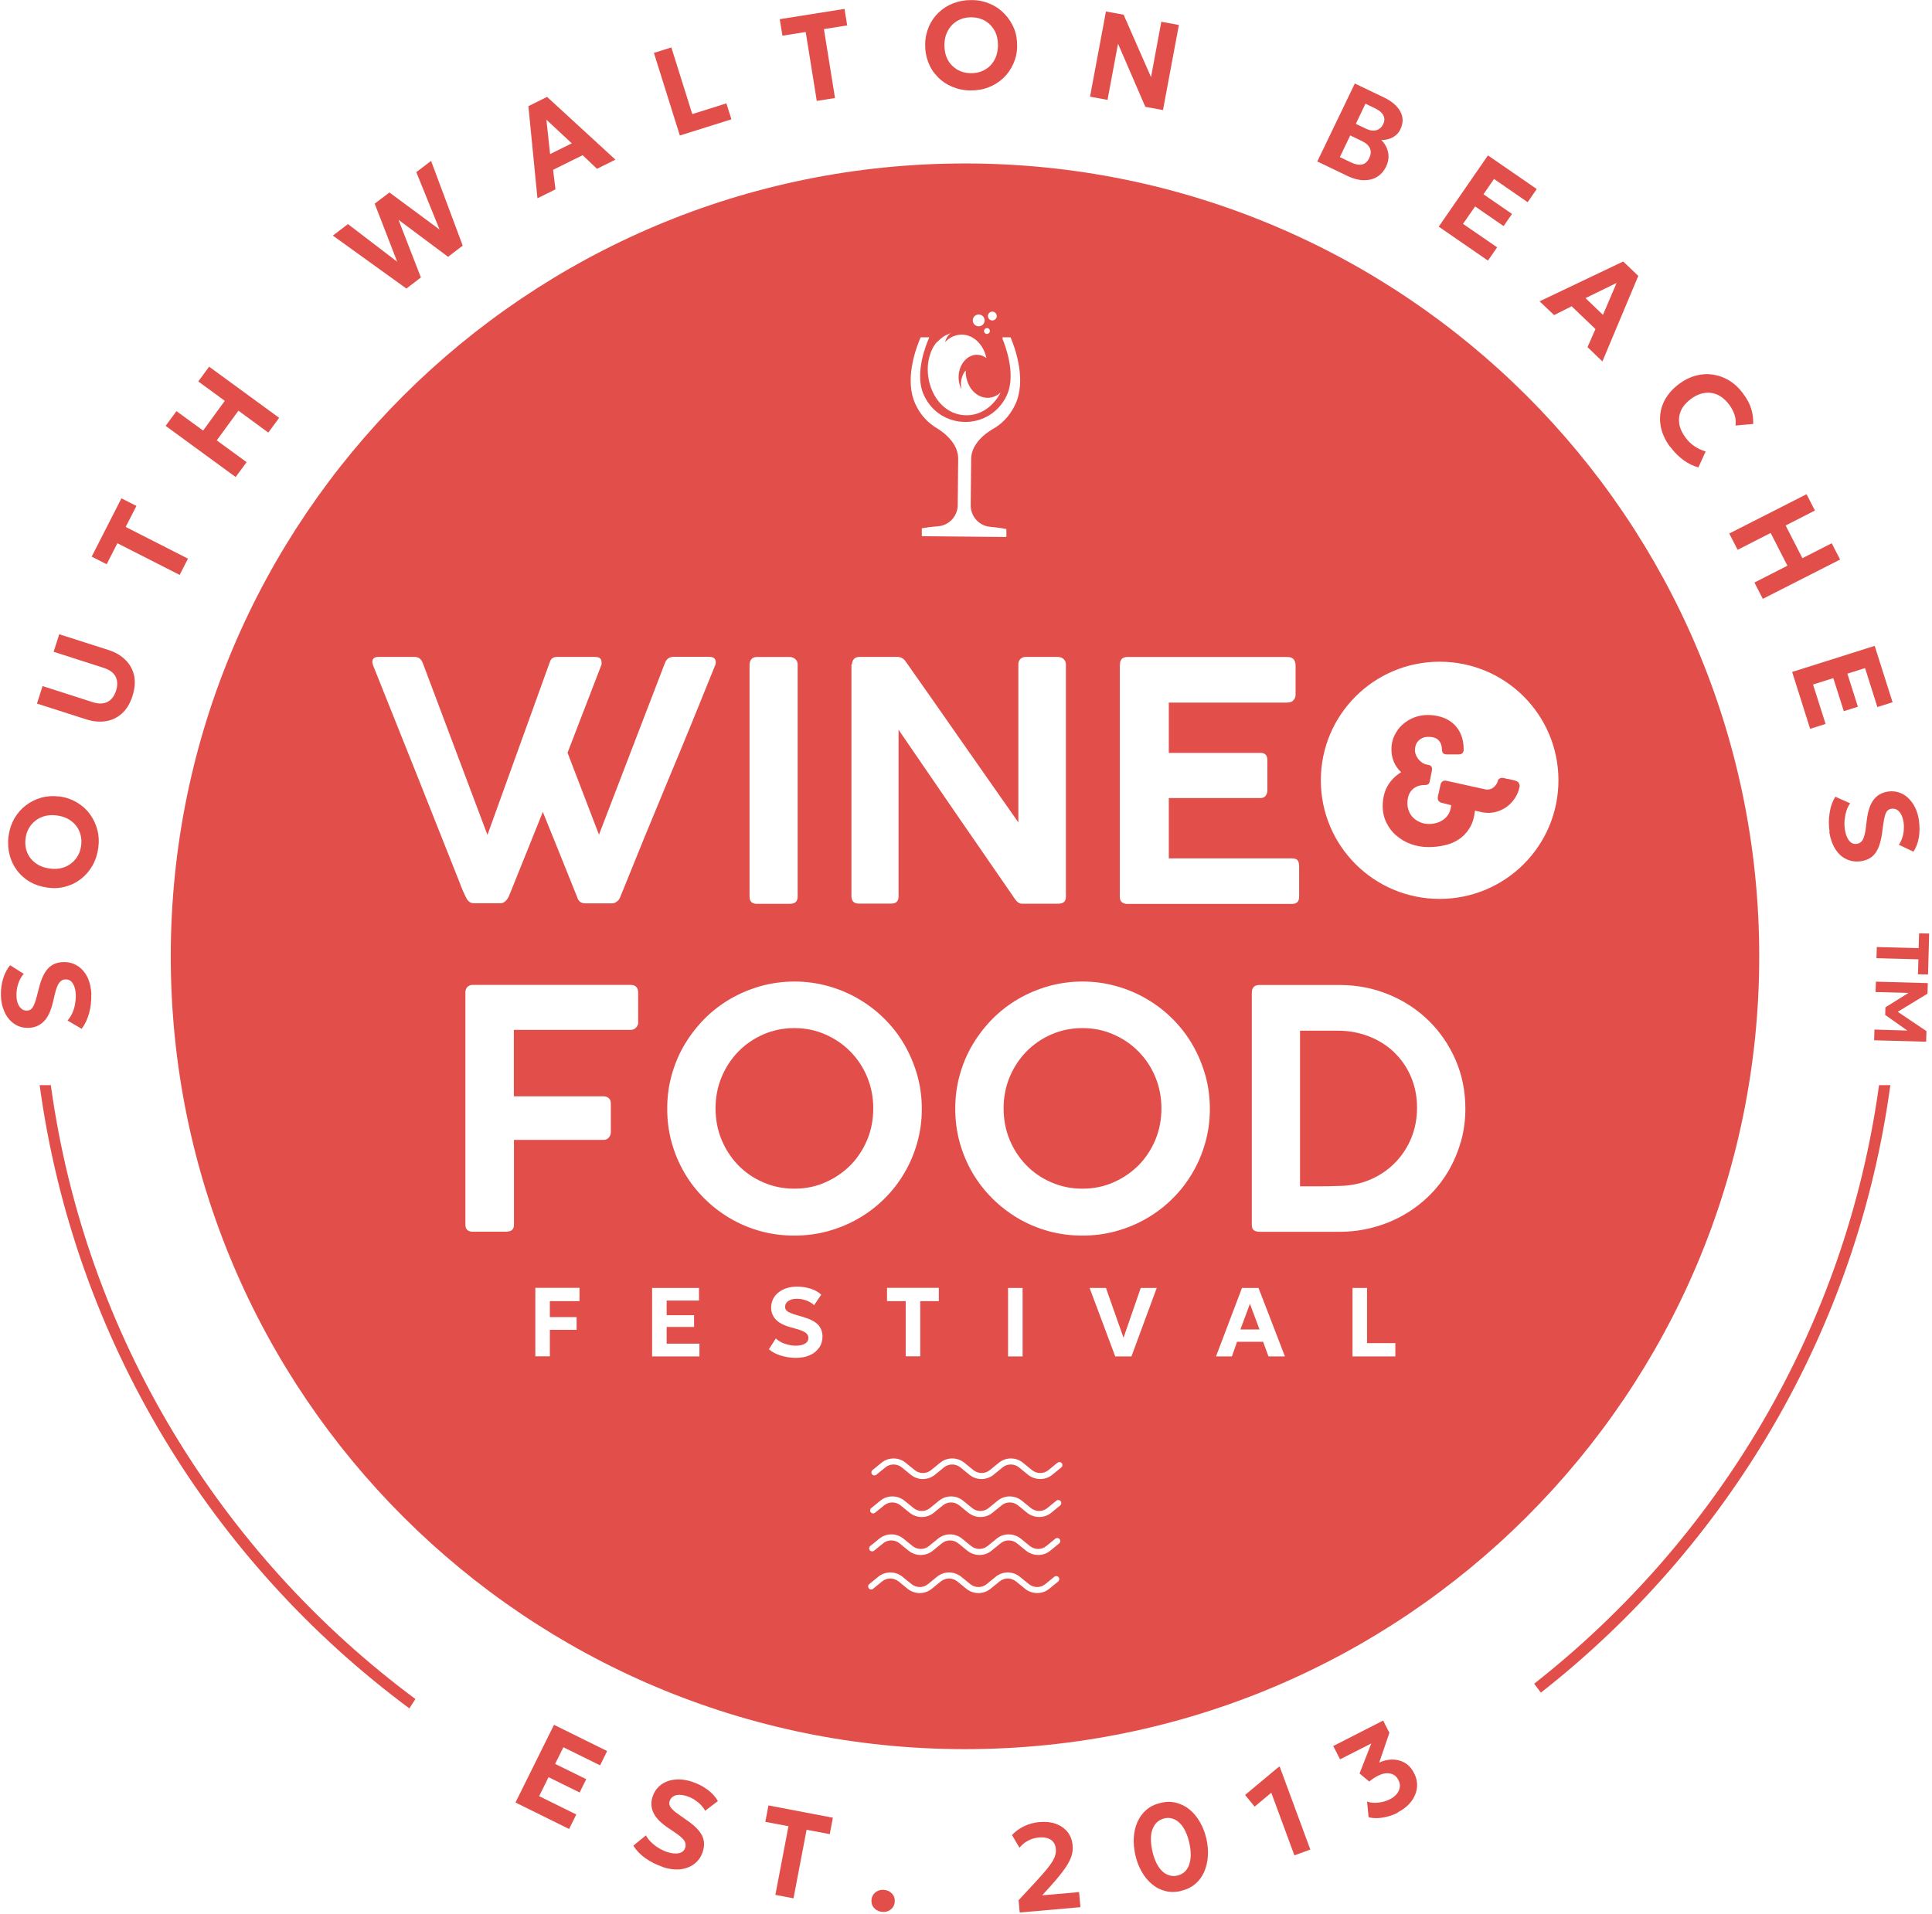 <svg width="547" height="542" viewBox="0 0 547 542" fill="none" xmlns="http://www.w3.org/2000/svg">
<g clip-path="url(#clip0_159_7186)">
<path d="M145.959 510.372L156.854 488.396L171.898 495.827L169.903 499.874L159.514 494.752L157.171 499.463L165.976 503.795L164.107 507.558L155.302 503.226L152.642 508.601L163.157 513.787L161.13 517.898L145.959 510.404V510.372Z" fill="#E24F4B"/>
<path d="M187.449 528.554C185.738 527.985 184.155 527.162 182.698 526.151C181.241 525.107 180.133 523.937 179.309 522.609L182.888 519.7C183.236 520.364 183.711 521.028 184.345 521.629C184.978 522.23 185.675 522.799 186.467 523.273C187.259 523.747 188.05 524.127 188.874 524.411C190.141 524.823 191.249 524.949 192.168 524.759C193.086 524.57 193.72 524.064 194.005 523.21C194.226 522.514 194.131 521.85 193.751 521.218C193.34 520.585 192.453 519.795 191.091 518.878L189.159 517.581C187.037 516.159 185.643 514.704 184.978 513.249C184.313 511.795 184.25 510.246 184.788 508.665C185.137 507.621 185.675 506.767 186.372 506.04C187.069 505.313 187.955 504.775 188.937 504.396C189.919 504.016 191.028 503.858 192.199 503.858C193.371 503.858 194.607 504.08 195.873 504.491C197.584 505.06 199.072 505.819 200.371 506.799C201.669 507.779 202.619 508.854 203.253 509.993L199.642 512.744C199.357 512.174 198.946 511.605 198.407 511.068C197.9 510.53 197.299 510.056 196.633 509.613C195.968 509.17 195.24 508.854 194.511 508.601C193.72 508.348 192.96 508.222 192.294 508.222C191.629 508.222 191.059 508.38 190.584 508.696C190.109 508.981 189.792 509.423 189.602 509.993C189.444 510.435 189.444 510.846 189.602 511.226C189.729 511.605 190.046 512.016 190.521 512.491C190.996 512.965 191.693 513.471 192.611 514.103L194.575 515.495C196.665 516.949 198.059 518.34 198.756 519.732C199.452 521.123 199.516 522.641 198.977 524.317C198.502 525.771 197.71 526.909 196.602 527.763C195.493 528.617 194.163 529.123 192.611 529.313C191.059 529.471 189.317 529.249 187.48 528.617L187.449 528.554Z" fill="#E24F4B"/>
<path d="M219.533 536.522L223.238 517.107L216.682 515.874L217.569 511.226L235.812 514.704L234.925 519.352L228.369 518.119L224.663 537.534L219.533 536.554V536.522Z" fill="#E24F4B"/>
<path d="M249.747 541.36C248.86 541.297 248.132 540.949 247.53 540.316C246.929 539.684 246.675 538.925 246.738 537.977C246.802 537.344 246.992 536.807 247.34 536.364C247.689 535.921 248.1 535.605 248.607 535.384C249.114 535.162 249.684 535.099 250.286 535.131C251.172 535.194 251.933 535.542 252.534 536.174C253.136 536.807 253.39 537.565 253.326 538.546C253.263 539.178 253.073 539.716 252.724 540.158C252.376 540.601 251.964 540.917 251.426 541.139C250.919 541.36 250.349 541.423 249.747 541.36Z" fill="#E24F4B"/>
<path d="M288.703 541.518L288.387 538.071L293.201 532.886C294.689 531.273 295.893 529.913 296.748 528.807C297.603 527.732 298.205 526.751 298.553 525.961C298.87 525.139 299.028 524.348 298.933 523.558C298.838 522.388 298.363 521.534 297.54 520.965C296.716 520.396 295.576 520.174 294.119 520.301C293.074 520.396 292.061 520.68 291.11 521.186C290.16 521.66 289.337 522.356 288.64 523.21L286.518 519.605C287.5 518.562 288.672 517.708 290.034 517.076C291.364 516.443 292.789 516.064 294.246 515.937C296.02 515.779 297.572 515.937 298.965 516.443C300.327 516.949 301.435 517.708 302.259 518.751C303.082 519.795 303.557 521.06 303.684 522.546C303.779 523.558 303.684 524.538 303.367 525.55C303.051 526.562 302.449 527.7 301.562 528.996C300.675 530.293 299.377 531.874 297.698 533.771L295.069 536.68L305.521 535.763L305.901 540.032L288.735 541.55L288.703 541.518Z" fill="#E24F4B"/>
<path d="M334.374 535.447C332.79 535.826 331.27 535.826 329.876 535.447C328.483 535.099 327.216 534.435 326.108 533.486C324.999 532.538 324.017 531.368 323.225 529.945C322.434 528.554 321.832 527.004 321.452 525.297C321.072 523.589 320.913 521.913 321.008 520.301C321.103 518.688 321.452 517.234 322.054 515.874C322.655 514.546 323.479 513.408 324.587 512.459C325.696 511.51 327.026 510.878 328.641 510.499C330.225 510.119 331.713 510.119 333.107 510.499C334.501 510.878 335.767 511.51 336.876 512.459C338.016 513.408 338.966 514.578 339.758 515.969C340.55 517.36 341.152 518.909 341.563 520.649C341.943 522.356 342.102 524 341.975 525.613C341.88 527.226 341.5 528.712 340.93 530.04C340.328 531.399 339.505 532.538 338.396 533.455C337.319 534.403 335.957 535.036 334.374 535.415V535.447ZM333.36 531.083C334.152 530.894 334.817 530.546 335.387 530.04C335.926 529.534 336.369 528.901 336.654 528.079C336.939 527.289 337.098 526.372 337.129 525.297C337.129 524.222 337.003 523.052 336.718 521.787C336.337 520.079 335.767 518.657 335.071 517.55C334.374 516.443 333.55 515.653 332.6 515.21C331.682 514.767 330.7 514.641 329.655 514.894C328.863 515.083 328.198 515.431 327.628 515.937C327.058 516.443 326.646 517.107 326.329 517.898C326.013 518.688 325.854 519.605 325.854 520.68C325.854 521.755 325.981 522.925 326.266 524.19C326.646 525.898 327.216 527.32 327.913 528.427C328.61 529.534 329.433 530.324 330.383 530.767C331.333 531.21 332.284 531.336 333.36 531.083Z" fill="#E24F4B"/>
<path d="M366.489 525.392L359.933 507.621L355.214 511.574L352.522 508.253L361.992 500.348L362.309 500.222L370.987 523.716L366.489 525.36V525.392Z" fill="#E24F4B"/>
<path d="M395.754 513.281C394.803 513.755 393.822 514.135 392.808 514.388C391.795 514.641 390.813 514.799 389.894 514.83C388.976 514.83 388.152 514.767 387.487 514.546L387.044 510.119C387.962 510.467 389.039 510.562 390.211 510.435C391.383 510.309 392.491 509.993 393.505 509.487C394.328 509.076 394.993 508.538 395.469 507.969C395.944 507.368 396.229 506.736 396.324 506.072C396.419 505.408 396.292 504.712 395.944 504.048C395.405 503.004 394.613 502.372 393.537 502.182C392.46 501.993 391.32 502.214 390.084 502.846C389.704 503.036 389.293 503.289 388.881 503.542C388.469 503.827 388.089 504.111 387.677 504.459L384.922 502.182L388.247 493.677L379.411 498.167L377.479 494.404L391.605 487.194L393.378 490.673L390.496 499.084C391.668 498.546 392.871 498.261 394.107 498.23C395.374 498.23 396.545 498.483 397.654 499.115C398.762 499.716 399.681 500.728 400.378 502.119C401.074 503.479 401.328 504.838 401.169 506.23C401.011 507.621 400.441 508.949 399.522 510.151C398.604 511.352 397.305 512.396 395.69 513.218L395.754 513.281Z" fill="#E24F4B"/>
<path d="M25.828 281.631C25.892 283.434 25.701 285.204 25.226 286.912C24.751 288.619 24.055 290.106 23.104 291.307L19.114 288.967C19.621 288.398 20.064 287.734 20.444 286.944C20.792 286.153 21.077 285.299 21.236 284.382C21.394 283.497 21.489 282.612 21.457 281.726C21.426 280.398 21.141 279.323 20.634 278.501C20.127 277.679 19.43 277.299 18.544 277.331C17.815 277.331 17.213 277.679 16.77 278.28C16.295 278.88 15.883 279.987 15.503 281.6L14.965 283.876C14.363 286.374 13.508 288.177 12.336 289.283C11.196 290.422 9.771 290.991 8.092 291.054C7.015 291.086 6.002 290.896 5.052 290.485C4.133 290.074 3.31 289.442 2.613 288.651C1.916 287.861 1.378 286.912 0.966 285.774C0.554 284.667 0.332 283.434 0.269 282.137C0.206 280.367 0.396 278.691 0.871 277.141C1.346 275.592 2.011 274.327 2.866 273.315L6.73 275.75C6.287 276.224 5.907 276.825 5.59 277.489C5.273 278.153 5.02 278.88 4.862 279.671C4.703 280.461 4.64 281.22 4.672 282.011C4.672 282.865 4.83 283.592 5.083 284.224C5.337 284.857 5.685 285.331 6.128 285.679C6.572 286.027 7.079 286.185 7.68 286.153C8.124 286.153 8.535 285.995 8.82 285.742C9.106 285.489 9.422 285.046 9.676 284.446C9.929 283.845 10.214 282.991 10.467 281.948L11.069 279.608C11.703 277.141 12.526 275.371 13.603 274.232C14.648 273.094 16.073 272.493 17.815 272.43C19.335 272.367 20.697 272.714 21.869 273.442C23.041 274.169 23.991 275.212 24.72 276.635C25.416 278.027 25.797 279.734 25.892 281.695L25.828 281.631Z" fill="#E24F4B"/>
<path d="M27.823 240.114C27.57 241.98 27.031 243.624 26.176 245.11C25.321 246.596 24.244 247.861 22.946 248.873C21.647 249.885 20.19 250.612 18.543 251.055C16.928 251.497 15.218 251.592 13.412 251.339C11.607 251.086 9.96 250.549 8.503 249.727C7.047 248.873 5.811 247.798 4.829 246.501C3.848 245.173 3.119 243.687 2.707 242.043C2.296 240.399 2.169 238.628 2.422 236.762C2.676 234.897 3.214 233.252 4.069 231.766C4.925 230.28 6.001 229.047 7.332 228.035C8.662 227.023 10.119 226.296 11.734 225.853C13.349 225.411 15.059 225.316 16.833 225.537C18.638 225.758 20.254 226.328 21.71 227.181C23.167 228.035 24.403 229.11 25.384 230.438C26.366 231.766 27.095 233.252 27.538 234.897C27.982 236.541 28.076 238.312 27.823 240.146V240.114ZM22.977 239.482C23.104 238.406 23.072 237.395 22.819 236.414C22.566 235.466 22.154 234.58 21.552 233.822C20.95 233.063 20.19 232.399 19.272 231.893C18.353 231.387 17.308 231.071 16.105 230.912C14.521 230.691 13.096 230.849 11.829 231.355C10.562 231.861 9.549 232.652 8.725 233.695C7.933 234.739 7.427 235.972 7.237 237.426C7.11 238.501 7.142 239.513 7.395 240.462C7.648 241.41 8.06 242.296 8.662 243.055C9.264 243.814 10.024 244.446 10.942 244.952C11.861 245.458 12.906 245.774 14.109 245.932C15.693 246.153 17.118 245.995 18.385 245.489C19.652 244.983 20.665 244.193 21.489 243.149C22.281 242.106 22.787 240.873 22.977 239.45V239.482Z" fill="#E24F4B"/>
<path d="M37.515 197.079C36.818 199.229 35.805 200.905 34.474 202.075C33.144 203.245 31.592 203.972 29.882 204.225C28.172 204.478 26.335 204.32 24.403 203.687L10.467 199.229L12.051 194.265L26.113 198.786C27.855 199.355 29.28 199.324 30.421 198.755C31.561 198.186 32.352 197.11 32.859 195.593C33.334 194.075 33.303 192.747 32.733 191.609C32.162 190.47 30.991 189.616 29.249 189.079L15.186 184.557L16.77 179.593L30.706 184.051C32.606 184.652 34.189 185.569 35.456 186.802C36.723 188.035 37.547 189.49 37.958 191.229C38.338 192.968 38.212 194.897 37.515 197.047V197.079Z" fill="#E24F4B"/>
<path d="M50.88 162.802L33.239 153.822L30.199 159.767L25.955 157.617L34.379 141.111L38.623 143.261L35.583 149.206L53.224 158.186L50.849 162.834L50.88 162.802Z" fill="#E24F4B"/>
<path d="M66.716 135.072L46.89 120.589L49.962 116.416L57.5 121.918L63.644 113.507L56.138 108.005L59.21 103.831L79.036 118.313L75.964 122.487L67.508 116.289L61.364 124.7L69.82 130.866L66.748 135.04L66.716 135.072Z" fill="#E24F4B"/>
<path d="M115.047 81.697L94.239 66.709L98.514 63.452L112.45 74.108L106.084 57.665L110.265 54.503L124.454 65.001L117.866 48.748L122.047 45.555L131.01 69.554L126.861 72.716L112.83 62.25L119.164 78.566L115.079 81.697H115.047Z" fill="#E24F4B"/>
<path d="M152.166 56.148L149.601 30.061L154.89 27.436L174.242 45.207L169.016 47.8L164.962 43.942L156.601 48.084L157.266 53.618L152.166 56.148ZM155.745 43.626L161.89 40.59L154.7 33.887L155.745 43.626Z" fill="#E24F4B"/>
<path d="M192.485 38.377L185.137 14.978L190.077 13.428L196 32.306L205.66 29.27L207.085 33.792L192.453 38.377H192.485Z" fill="#E24F4B"/>
<path d="M231.25 28.575L228.115 9.065L221.527 10.108L220.767 5.429L239.105 2.52L239.865 7.199L233.277 8.243L236.413 27.753L231.25 28.575Z" fill="#E24F4B"/>
<path d="M274.736 25.602C272.867 25.602 271.125 25.223 269.574 24.559C267.99 23.895 266.628 22.978 265.488 21.776C264.316 20.606 263.429 19.247 262.827 17.666C262.226 16.085 261.909 14.409 261.941 12.606C261.941 10.772 262.321 9.097 262.986 7.547C263.651 5.998 264.569 4.67 265.773 3.531C266.976 2.393 268.37 1.508 269.954 0.907C271.537 0.306 273.279 -0.01 275.148 0.022C277.016 0.022 278.727 0.401 280.31 1.097C281.894 1.761 283.256 2.709 284.396 3.911C285.536 5.112 286.455 6.472 287.088 8.021C287.721 9.571 288.006 11.247 287.975 13.049C287.975 14.851 287.595 16.527 286.898 18.077C286.201 19.626 285.283 20.954 284.079 22.093C282.876 23.231 281.482 24.116 279.899 24.717C278.315 25.349 276.573 25.634 274.704 25.602H274.736ZM274.799 20.733C275.876 20.733 276.89 20.575 277.84 20.227C278.758 19.879 279.582 19.341 280.279 18.677C280.975 17.982 281.514 17.16 281.925 16.211C282.306 15.262 282.527 14.156 282.559 12.954C282.559 11.342 282.274 9.95 281.64 8.749C280.975 7.547 280.089 6.63 278.98 5.935C277.84 5.271 276.541 4.923 275.116 4.891C274.039 4.891 273.026 5.049 272.107 5.397C271.189 5.745 270.365 6.282 269.669 6.946C268.972 7.642 268.433 8.464 268.022 9.413C267.61 10.361 267.42 11.468 267.388 12.67C267.388 14.282 267.673 15.674 268.307 16.875C268.94 18.077 269.859 18.994 270.967 19.689C272.107 20.353 273.374 20.701 274.831 20.733H274.799Z" fill="#E24F4B"/>
<path d="M308.625 27.341L313.122 3.247L318.126 4.164L325.886 21.84L328.799 6.156L333.772 7.073L329.274 31.168L324.27 30.25L316.542 12.385L313.565 28.29L308.625 27.373V27.341Z" fill="#E24F4B"/>
<path d="M372.95 45.744L383.591 23.642L391.826 27.594C394.043 28.669 395.595 29.966 396.45 31.547C397.337 33.128 397.337 34.835 396.45 36.701C396.133 37.365 395.658 37.934 395.088 38.377C394.518 38.82 393.885 39.167 393.156 39.357C392.459 39.578 391.763 39.673 391.066 39.642C392.079 40.622 392.713 41.76 392.998 43.12C393.283 44.448 393.093 45.808 392.428 47.199C391.794 48.495 390.939 49.444 389.831 50.108C388.722 50.772 387.455 51.057 386.03 51.025C384.605 50.993 383.053 50.582 381.438 49.792L372.95 45.713V45.744ZM379.347 44.48L382.451 45.966C383.718 46.566 384.763 46.756 385.65 46.566C386.537 46.377 387.202 45.744 387.677 44.733C388.152 43.752 388.215 42.835 387.867 42.013C387.519 41.191 386.727 40.464 385.492 39.895L382.293 38.345L379.347 44.48ZM383.845 35.057L386.759 36.448C387.455 36.796 388.12 36.954 388.754 36.986C389.387 36.986 389.926 36.859 390.432 36.543C390.908 36.227 391.319 35.784 391.604 35.183C392.048 34.298 392.048 33.444 391.668 32.685C391.288 31.926 390.527 31.262 389.419 30.725L386.6 29.365L383.876 35.057H383.845Z" fill="#E24F4B"/>
<path d="M407.345 64.179L421.281 44.005L435.09 53.523L432.524 57.254L422.991 50.677L420.014 55.009L428.09 60.574L425.715 64.021L417.639 58.456L414.218 63.389L423.878 70.029L421.281 73.792L407.345 64.179Z" fill="#E24F4B"/>
<path d="M435.881 85.333L459.572 74.044L463.847 78.124L453.681 102.345L449.468 98.297L451.717 93.175L444.971 86.724L439.999 89.222L435.881 85.301V85.333ZM448.898 84.416L453.839 89.159L457.703 80.116L448.898 84.416Z" fill="#E24F4B"/>
<path d="M472.875 126.566C471.354 124.542 470.436 122.423 470.119 120.273C469.802 118.091 470.088 116.036 470.974 114.012C471.861 112.02 473.35 110.25 475.408 108.7C476.929 107.562 478.48 106.803 480.127 106.36C481.774 105.918 483.39 105.823 485.005 106.076C486.62 106.329 488.14 106.866 489.597 107.752C491.054 108.637 492.321 109.839 493.43 111.325C494.633 112.906 495.425 114.423 495.837 115.815C496.248 117.206 496.438 118.629 496.375 120.052L491.371 120.495C491.498 119.514 491.434 118.502 491.118 117.522C490.801 116.542 490.294 115.562 489.597 114.613C488.869 113.633 488.077 112.874 487.222 112.305C486.367 111.736 485.448 111.388 484.498 111.261C483.548 111.135 482.598 111.198 481.616 111.483C480.634 111.767 479.684 112.273 478.734 112.969C477.435 113.949 476.485 115.024 475.947 116.226C475.408 117.427 475.25 118.692 475.44 119.989C475.63 121.285 476.263 122.613 477.245 123.941C477.91 124.858 478.734 125.649 479.684 126.313C480.634 126.977 481.711 127.483 482.914 127.83L480.856 132.352C479.462 131.973 478.069 131.309 476.739 130.36C475.408 129.411 474.11 128.147 472.906 126.534L472.875 126.566Z" fill="#E24F4B"/>
<path d="M489.597 151.071L511.482 139.941L513.858 144.558L505.56 148.795L510.31 158.059L518.608 153.822L520.984 158.439L499.099 169.569L496.723 164.953L506.066 160.178L501.316 150.913L491.973 155.688L489.597 151.071Z" fill="#E24F4B"/>
<path d="M507.365 190.28L530.771 182.881L535.838 198.85L531.531 200.209L528.047 189.174L523.043 190.755L526.02 200.114L522.029 201.379L519.052 192.02L513.32 193.822L516.867 204.984L512.496 206.375L507.397 190.249L507.365 190.28Z" fill="#E24F4B"/>
<path d="M518.007 235.561C517.722 233.758 517.722 231.988 518.007 230.217C518.26 228.446 518.799 226.928 519.622 225.6L523.834 227.466C523.391 228.067 523.011 228.794 522.758 229.648C522.504 230.501 522.346 231.355 522.251 232.272C522.156 233.189 522.219 234.074 522.346 234.928C522.536 236.256 522.948 237.268 523.518 238.027C524.119 238.786 524.848 239.07 525.735 238.944C526.463 238.849 527.002 238.47 527.382 237.806C527.762 237.142 528.078 236.003 528.268 234.391L528.553 232.082C528.87 229.553 529.535 227.656 530.517 226.391C531.531 225.126 532.861 224.399 534.508 224.146C535.585 223.988 536.598 224.051 537.58 224.367C538.562 224.683 539.449 225.189 540.209 225.916C540.969 226.644 541.666 227.529 542.172 228.573C542.711 229.616 543.059 230.818 543.281 232.114C543.534 233.885 543.534 235.561 543.281 237.142C542.996 238.723 542.489 240.082 541.729 241.157L537.612 239.197C537.992 238.659 538.308 238.059 538.53 237.363C538.783 236.667 538.942 235.908 539.005 235.118C539.068 234.327 539.068 233.537 538.942 232.778C538.815 231.956 538.593 231.229 538.277 230.628C537.96 230.027 537.548 229.584 537.073 229.3C536.598 229.015 536.06 228.92 535.49 229.015C535.046 229.078 534.666 229.268 534.381 229.553C534.096 229.837 533.874 230.312 533.684 230.944C533.494 231.576 533.336 232.43 533.178 233.537L532.861 235.94C532.512 238.438 531.879 240.335 530.961 241.568C530.042 242.833 528.712 243.561 526.97 243.845C525.481 244.066 524.088 243.908 522.821 243.308C521.554 242.738 520.509 241.79 519.654 240.462C518.799 239.134 518.228 237.521 517.912 235.592L518.007 235.561Z" fill="#E24F4B"/>
<path d="M531.087 277.963L545.814 278.374L545.719 281.378L537.295 286.501L545.434 291.971L545.339 294.975L530.612 294.564L530.707 291.528L540.018 291.813L533.747 287.386L533.811 285.236L540.335 281.157L531.024 280.904L531.119 277.9L531.087 277.963ZM531.34 268.161L543.217 268.477L543.344 264.272L546.194 264.335L545.878 275.94L543.027 275.876L543.154 271.639L531.277 271.323L531.372 268.161H531.34Z" fill="#E24F4B"/>
<path d="M14.426 307.275H11.227C21.014 379.338 60.002 442.294 115.903 483.748L117.613 481.092C62.567 440.238 24.15 378.263 14.395 307.307L14.426 307.275Z" fill="#E24F4B"/>
<path d="M434.361 476.76L436.262 479.289C489.09 437.867 525.766 376.84 535.204 307.275H532.005C522.567 375.828 486.398 435.906 434.361 476.76Z" fill="#E24F4B"/>
<path d="M394.645 297.884C392.586 295.955 390.211 294.469 387.487 293.426C384.763 292.382 381.849 291.845 378.777 291.845H368.072V335.923H372.538C374.882 335.923 377.257 335.892 379.601 335.797C382.705 335.702 385.587 335.07 388.215 333.9C390.844 332.73 393.125 331.149 395.057 329.157C396.989 327.164 398.509 324.856 399.586 322.2C400.662 319.544 401.201 316.698 401.201 313.663C401.201 310.437 400.599 307.465 399.427 304.777C398.255 302.09 396.64 299.781 394.613 297.884H394.645Z" fill="#E24F4B"/>
<path d="M351.191 376.46H356.607L353.884 369.188L351.191 376.46Z" fill="#E24F4B"/>
<path d="M322.37 297.789C320.375 295.734 318 294.121 315.276 292.92C312.552 291.718 309.638 291.117 306.471 291.117C303.304 291.117 300.358 291.718 297.635 292.92C294.911 294.121 292.567 295.734 290.572 297.789C288.577 299.845 286.993 302.248 285.853 304.999C284.713 307.75 284.143 310.722 284.143 313.852C284.143 316.983 284.713 319.987 285.853 322.738C286.993 325.489 288.577 327.892 290.572 329.947C292.567 332.002 294.911 333.615 297.635 334.785C300.358 335.987 303.304 336.587 306.471 336.587C309.638 336.587 312.552 335.987 315.276 334.785C318 333.583 320.343 331.971 322.37 329.947C324.366 327.923 325.949 325.52 327.121 322.738C328.261 319.987 328.831 317.014 328.831 313.852C328.831 310.69 328.261 307.781 327.121 304.999C325.981 302.248 324.397 299.845 322.37 297.789Z" fill="#E24F4B"/>
<path d="M240.784 297.789C238.789 295.734 236.413 294.121 233.69 292.92C230.966 291.718 228.052 291.117 224.916 291.117C221.781 291.117 218.804 291.718 216.08 292.92C213.356 294.121 211.013 295.734 209.017 297.789C207.022 299.845 205.438 302.248 204.298 304.999C203.158 307.75 202.588 310.722 202.588 313.852C202.588 316.983 203.158 319.987 204.298 322.738C205.438 325.489 207.022 327.892 209.017 329.947C211.013 332.002 213.356 333.615 216.08 334.785C218.804 335.987 221.749 336.587 224.916 336.587C228.084 336.587 230.997 335.987 233.69 334.785C236.413 333.583 238.757 331.971 240.784 329.947C242.779 327.923 244.363 325.52 245.535 322.738C246.675 319.987 247.245 317.014 247.245 313.852C247.245 310.69 246.675 307.781 245.535 304.999C244.395 302.248 242.811 299.845 240.784 297.789Z" fill="#E24F4B"/>
<path d="M429.104 221.047L427.014 220.573C426.76 220.573 426.507 220.509 426.19 220.415C425.905 220.32 425.588 220.256 425.272 220.256C424.955 220.256 424.67 220.351 424.448 220.541C424.195 220.731 424.068 220.984 424.037 221.3C423.815 221.932 423.435 222.47 422.928 222.913C422.39 223.355 421.788 223.577 421.091 223.577C420.901 223.577 420.711 223.577 420.521 223.513L409.499 221.079C409.499 221.079 409.404 221.079 409.309 221.047C409.214 221.047 409.151 221.047 409.119 221.047C408.802 221.047 408.517 221.142 408.296 221.363C408.074 221.585 407.916 221.837 407.852 222.185L407.536 223.608C407.472 223.988 407.377 224.399 407.251 224.841C407.124 225.252 407.06 225.664 407.06 226.043C407.06 226.328 407.155 226.612 407.346 226.833C407.536 227.055 407.789 227.213 408.137 227.308L410.861 228.003C410.798 228.889 410.576 229.648 410.228 230.312C409.879 230.976 409.404 231.513 408.834 231.956C408.264 232.399 407.631 232.746 406.902 232.968C406.174 233.189 405.445 233.316 404.685 233.316C403.703 233.316 402.817 233.158 402.056 232.81C401.296 232.494 400.631 232.051 400.093 231.513C399.554 230.976 399.143 230.343 398.889 229.648C398.604 228.952 398.477 228.225 398.477 227.466C398.477 226.707 398.572 226.043 398.763 225.411C398.953 224.778 399.269 224.241 399.681 223.766C400.093 223.292 400.631 222.944 401.265 222.66C401.898 222.407 402.69 222.28 403.577 222.28C403.893 222.28 404.178 222.185 404.4 222.027C404.622 221.869 404.748 221.585 404.812 221.173L405.445 218.011C405.445 218.011 405.445 217.917 405.445 217.885C405.445 217.853 405.445 217.822 405.445 217.822V217.727C405.445 217.063 405.065 216.652 404.273 216.557C403.608 216.462 403.038 216.241 402.563 215.893C402.088 215.545 401.708 215.166 401.423 214.755C401.138 214.343 400.916 213.932 400.79 213.521C400.663 213.11 400.599 212.762 400.599 212.51C400.599 212.067 400.663 211.624 400.79 211.15C400.916 210.676 401.138 210.296 401.455 209.917C401.771 209.537 402.183 209.253 402.658 209C403.165 208.747 403.767 208.652 404.495 208.652C405.794 208.652 406.744 209 407.346 209.664C407.947 210.328 408.264 211.245 408.264 212.351C408.264 212.762 408.391 213.079 408.612 213.3C408.866 213.521 409.183 213.616 409.594 213.616H410.481C410.481 213.616 410.766 213.616 410.924 213.616C411.083 213.616 411.209 213.616 411.368 213.616H413.078C413.458 213.616 413.807 213.49 414.028 213.268C414.282 213.047 414.408 212.699 414.408 212.257C414.408 210.549 414.123 209.095 413.585 207.861C413.046 206.628 412.286 205.616 411.336 204.794C410.386 203.972 409.309 203.403 408.074 203.023C406.839 202.644 405.54 202.454 404.21 202.454C402.88 202.454 401.55 202.707 400.314 203.182C399.079 203.687 398.002 204.351 397.052 205.205C396.102 206.059 395.374 207.102 394.804 208.272C394.233 209.442 393.948 210.739 393.948 212.13C393.948 213.521 394.202 214.755 394.677 215.83C395.152 216.905 395.817 217.853 396.704 218.644C395.912 219.15 395.215 219.687 394.582 220.32C393.948 220.952 393.378 221.648 392.935 222.438C392.46 223.229 392.111 224.083 391.858 225.063C391.605 226.011 391.478 227.086 391.478 228.256C391.478 229.964 391.826 231.513 392.523 232.936C393.22 234.359 394.138 235.592 395.342 236.604C396.514 237.616 397.907 238.438 399.459 239.007C401.011 239.576 402.69 239.861 404.432 239.861C405.984 239.861 407.504 239.703 408.992 239.355C410.481 239.039 411.811 238.47 413.015 237.679C414.218 236.889 415.232 235.845 416.055 234.517C416.879 233.189 417.385 231.545 417.607 229.553L419.634 229.996C419.856 230.059 420.141 230.09 420.426 230.122C420.711 230.154 420.996 230.185 421.281 230.185C422.326 230.185 423.34 229.996 424.322 229.648C425.303 229.3 426.19 228.794 426.982 228.162C427.774 227.529 428.439 226.739 429.009 225.853C429.579 224.968 429.991 223.956 430.212 222.881C430.212 222.818 430.213 222.786 430.244 222.723C430.244 222.66 430.244 222.596 430.244 222.533C430.244 222.217 430.149 221.932 429.927 221.616C429.706 221.332 429.452 221.173 429.104 221.142V221.047Z" fill="#E24F4B"/>
<path d="M273.216 46.282C149.031 46.282 48.347 146.771 48.347 270.786C48.347 394.8 149.031 495.289 273.216 495.289C397.401 495.289 498.085 394.769 498.085 270.786C498.085 146.803 397.401 46.282 273.216 46.282ZM317.081 188.288C317.081 186.771 317.778 186.043 319.14 186.043H364.557C365.38 186.043 365.951 186.265 366.299 186.739C366.647 187.182 366.806 187.783 366.806 188.447V196.763C366.806 197.332 366.616 197.838 366.204 198.28C365.824 198.723 365.222 198.944 364.43 198.944H330.922V213.205H356.734C357.367 213.142 357.874 213.268 358.254 213.616C358.634 213.932 358.824 214.502 358.824 215.292V223.798C358.824 224.367 358.666 224.873 358.349 225.316C358.033 225.758 357.526 225.98 356.829 225.98H330.922V243.055H365.665C366.552 243.055 367.122 243.244 367.407 243.624C367.692 244.003 367.819 244.572 367.819 245.363V253.964C367.819 255.292 367.122 255.956 365.76 255.956H319.108C318.538 255.956 318.063 255.798 317.651 255.481C317.239 255.165 317.049 254.659 317.049 253.964V188.32L317.081 188.288ZM279.835 88.938C280.152 88.305 280.912 88.052 281.514 88.368C282.116 88.685 282.401 89.444 282.084 90.044C281.767 90.645 281.007 90.93 280.405 90.614C279.772 90.297 279.518 89.538 279.835 88.938ZM279.803 92.985C280.215 93.175 280.405 93.681 280.184 94.092C279.962 94.503 279.487 94.693 279.075 94.471C278.663 94.281 278.473 93.776 278.695 93.365C278.885 92.953 279.392 92.764 279.803 92.985ZM275.591 89.981C276.003 89.159 276.985 88.811 277.84 89.222C278.663 89.633 279.012 90.614 278.6 91.467C278.188 92.289 277.206 92.637 276.351 92.226C275.528 91.815 275.179 90.835 275.591 89.981ZM265.393 96.811C265.963 96.21 266.596 95.673 267.293 95.198C267.927 94.787 268.75 94.598 269.352 94.187C268.465 94.787 267.863 95.768 267.578 96.874C268.497 95.894 269.637 95.198 270.904 94.914C274.641 94.028 278.315 96.843 279.265 101.364C277.491 100.068 275.274 100.163 273.596 101.617C271.917 103.072 271.094 105.602 271.505 108.068C271.632 108.858 271.886 109.586 272.234 110.25C271.791 108.321 272.234 106.266 273.406 104.874C273.342 107.783 274.641 110.471 276.763 111.799C278.885 113.127 281.419 112.874 283.319 111.135C281.292 115.024 277.745 117.586 273.691 117.586C268.053 117.586 264.284 113.159 263.081 108.1C262.542 105.791 262.511 103.325 263.112 101.111C263.556 99.499 264.189 98.013 265.329 96.779L265.393 96.811ZM260.674 95.515H263.049C263.049 95.515 263.017 95.768 262.954 95.894C262.036 97.981 259.249 105.222 261.181 110.914C261.181 110.945 261.307 111.293 261.561 111.831C263.619 116.479 268.085 119.42 273.216 119.483H273.279C278.347 119.483 282.844 116.637 284.998 112.052C285.251 111.515 285.378 111.167 285.378 111.167C287.436 105.475 284.744 98.202 283.889 96.084C283.826 95.894 283.794 95.704 283.826 95.515H286.106C287.151 97.918 290.413 106.519 287.911 113.412C287.911 113.475 287.753 113.918 287.436 114.55C286.201 117.206 284.301 119.42 281.957 120.969C281.704 121.127 281.419 121.317 281.165 121.443C280.152 122.044 279.202 122.708 278.378 123.435C276.13 125.459 274.989 127.641 274.958 129.917L274.831 143.135C274.831 146.234 277.206 148.89 280.31 149.174C282.147 149.332 283.731 149.554 284.903 149.807C284.903 149.807 284.903 149.807 284.934 149.807V151.988C284.934 151.988 284.744 152.052 284.649 152.052L261.212 151.83C261.212 151.83 261.086 151.83 260.99 151.799V149.585C262.162 149.364 263.746 149.174 265.583 149.016C268.687 148.795 271.125 146.17 271.157 143.072L271.284 129.854C271.284 127.578 270.207 125.364 267.99 123.309C267.198 122.55 266.28 121.886 265.266 121.254C265.013 121.095 264.728 120.937 264.474 120.748C262.099 119.135 260.294 116.953 259.09 114.234C258.773 113.507 258.647 113.096 258.647 113.096C256.366 106.392 259.502 98.171 260.674 95.483V95.515ZM241.227 188.13C241.227 187.53 241.417 187.024 241.766 186.613C242.114 186.201 242.653 186.012 243.286 186.012H254.118C254.561 186.012 254.973 186.107 255.353 186.328C255.733 186.518 256.113 186.866 256.398 187.277C261.782 194.929 267.103 202.518 272.361 210.075C277.65 217.632 282.971 225.221 288.323 232.873V187.814C288.418 187.245 288.64 186.802 289.02 186.486C289.4 186.17 289.843 186.012 290.382 186.012H299.472C300.105 186.012 300.643 186.201 301.087 186.581C301.53 186.96 301.784 187.466 301.784 188.099V253.964C301.784 255.26 301.055 255.892 299.567 255.892H289.337C288.64 255.892 288.006 255.481 287.405 254.628C281.862 246.628 276.383 238.628 270.872 230.66C265.393 222.691 259.914 214.66 254.403 206.628V253.806C254.403 254.501 254.244 255.007 253.896 255.355C253.579 255.703 253.009 255.861 252.217 255.861H243.159C242.431 255.861 241.924 255.671 241.576 255.323C241.259 254.975 241.069 254.47 241.069 253.837V188.099L241.227 188.13ZM251.141 368.429V364.666H265.805V368.429H260.547V384.049H256.43V368.429H251.172H251.141ZM212.248 188.099C212.248 187.53 212.406 187.055 212.754 186.644C213.103 186.233 213.61 186.043 214.306 186.043H223.65C224.188 186.043 224.695 186.233 225.138 186.613C225.613 186.992 225.835 187.498 225.835 188.13V253.869C225.835 255.26 225.106 255.924 223.618 255.924H214.275C212.881 255.924 212.216 255.228 212.216 253.869V188.13L212.248 188.099ZM130.44 250.675C126.291 240.209 122.142 229.774 118.024 219.403C113.875 209.031 109.726 198.628 105.546 188.194C105.546 188.067 105.546 187.941 105.482 187.814C105.419 187.688 105.419 187.561 105.419 187.435C105.419 186.486 106.021 186.012 107.193 186.012H117.423C118.531 186.012 119.323 186.644 119.766 187.909L138.009 236.414L155.682 187.435C155.999 186.486 156.664 186.012 157.646 186.012H168.351C169.111 186.012 169.618 186.138 169.903 186.423C170.188 186.707 170.314 187.055 170.314 187.498V188.162L160.686 213.142L169.586 236.351L188.241 187.783C188.684 186.581 189.539 185.98 190.774 185.98H200.624C201.384 185.98 201.891 186.107 202.208 186.391C202.493 186.676 202.651 187.024 202.651 187.466C202.651 187.656 202.651 187.783 202.62 187.846V188.035C198.186 199.071 193.688 210.075 189.127 220.984C184.567 231.924 180.069 242.897 175.635 253.932C175.604 254.027 175.54 254.185 175.414 254.406C175.319 254.628 175.16 254.849 174.938 255.039C174.748 255.228 174.495 255.418 174.21 255.576C173.925 255.734 173.608 255.798 173.228 255.798H165.817C165.089 255.798 164.55 255.64 164.17 255.292C163.79 254.976 163.568 254.596 163.473 254.185C161.826 250.106 160.211 246.059 158.596 242.043C156.981 238.027 155.334 233.98 153.687 229.901L144.534 252.667C144.407 253.015 144.249 253.363 144.09 253.742C143.932 254.122 143.71 254.47 143.488 254.754C143.267 255.039 142.982 255.292 142.697 255.481C142.412 255.671 142.063 255.766 141.683 255.766H134.272C133.702 255.766 133.259 255.64 132.878 255.355C132.53 255.07 132.245 254.754 132.087 254.406C131.77 253.774 131.453 253.142 131.168 252.477C130.883 251.813 130.598 251.181 130.345 250.549L130.44 250.675ZM164.107 368.429H155.682V372.951H163.252V376.555H155.682V384.049H151.565V364.666H164.075V368.429H164.107ZM180.703 289.41C180.703 289.979 180.513 290.485 180.133 290.928C179.753 291.37 179.214 291.623 178.517 291.623H145.484V310.437H153.18C154.795 310.437 156.442 310.437 158.184 310.437C159.926 310.437 161.573 310.437 163.188 310.437H170.885C171.455 310.437 171.93 310.595 172.341 310.943C172.753 311.26 172.943 311.829 172.943 312.556V320.556C172.943 321.125 172.753 321.631 172.405 322.074C172.056 322.516 171.55 322.769 170.916 322.769H145.515V346.801C145.515 348.129 144.787 348.761 143.298 348.761H133.67C132.403 348.698 131.77 348.034 131.77 346.801V281.062C131.77 280.367 131.96 279.861 132.308 279.481C132.657 279.133 133.164 278.912 133.734 278.88H178.517C179.974 278.88 180.671 279.639 180.671 281.125V289.315L180.703 289.41ZM197.995 384.081H184.63V364.698H197.9V368.271H188.747V372.413H196.507V375.733H188.747V380.476H198.027V384.081H197.995ZM231.916 381.583C231.314 382.5 230.427 383.227 229.319 383.733C228.179 384.239 226.848 384.492 225.296 384.492C223.871 384.492 222.478 384.271 221.116 383.86C219.754 383.448 218.614 382.848 217.695 382.057L219.659 378.99C220.071 379.401 220.609 379.781 221.243 380.097C221.876 380.413 222.541 380.634 223.238 380.792C223.935 380.95 224.631 381.045 225.328 381.045C226.373 381.045 227.228 380.856 227.894 380.476C228.559 380.097 228.875 379.559 228.875 378.864C228.875 378.294 228.654 377.82 228.179 377.441C227.704 377.061 226.848 376.682 225.613 376.334L223.84 375.828C221.876 375.29 220.482 374.532 219.627 373.615C218.772 372.698 218.329 371.559 218.329 370.231C218.329 369.378 218.519 368.587 218.867 367.86C219.216 367.132 219.722 366.5 220.387 365.994C221.052 365.457 221.813 365.046 222.699 364.761C223.586 364.476 224.568 364.318 225.613 364.318C227.038 364.318 228.337 364.54 229.572 364.919C230.776 365.33 231.789 365.899 232.518 366.595L230.491 369.567C230.111 369.219 229.667 368.903 229.16 368.619C228.622 368.334 228.084 368.144 227.45 367.986C226.848 367.828 226.215 367.765 225.613 367.765C224.948 367.765 224.346 367.86 223.871 368.049C223.365 368.239 222.984 368.492 222.699 368.84C222.414 369.188 222.288 369.567 222.288 370.042C222.288 370.389 222.383 370.706 222.573 370.958C222.763 371.211 223.111 371.464 223.586 371.686C224.061 371.907 224.726 372.128 225.55 372.381L227.387 372.919C229.319 373.488 230.712 374.184 231.567 375.069C232.423 375.954 232.866 377.061 232.866 378.452C232.866 379.654 232.549 380.698 231.948 381.615L231.916 381.583ZM234.481 348.603C231.409 349.457 228.21 349.868 224.885 349.868C221.559 349.868 218.36 349.457 215.288 348.603C212.216 347.749 209.366 346.548 206.674 344.967C204.013 343.386 201.574 341.52 199.389 339.338C197.204 337.156 195.335 334.753 193.783 332.097C192.231 329.441 191.028 326.595 190.173 323.528C189.317 320.461 188.906 317.267 188.906 313.947C188.906 310.627 189.317 307.465 190.173 304.398C191.028 301.331 192.231 298.453 193.815 295.797C195.398 293.141 197.267 290.706 199.452 288.493C201.638 286.311 204.076 284.414 206.737 282.865C209.397 281.315 212.279 280.114 215.352 279.228C218.424 278.374 221.623 277.932 224.948 277.932C228.274 277.932 231.441 278.374 234.481 279.228C237.553 280.082 240.404 281.284 243.096 282.865C245.756 284.414 248.195 286.28 250.412 288.493C252.597 290.675 254.498 293.109 256.05 295.797C257.602 298.453 258.805 301.331 259.692 304.398C260.547 307.465 260.99 310.659 260.99 314.01C260.99 317.362 260.547 320.524 259.692 323.56C258.837 326.595 257.633 329.473 256.05 332.129C254.498 334.785 252.629 337.22 250.412 339.402C248.227 341.583 245.788 343.449 243.096 344.998C240.436 346.548 237.553 347.749 234.481 348.603ZM299.63 447.796L297.065 449.883C296.083 450.705 294.879 451.084 293.644 451.084C292.409 451.084 291.205 450.673 290.223 449.883L287.658 447.796C286.296 446.689 284.333 446.689 283.002 447.796L280.437 449.883C278.473 451.495 275.591 451.495 273.596 449.883L271.03 447.796C269.669 446.689 267.705 446.689 266.375 447.796L263.809 449.883C261.846 451.495 258.963 451.495 256.968 449.883L254.403 447.796C253.041 446.689 251.077 446.689 249.747 447.796L247.182 449.883C246.833 450.167 246.295 450.136 245.978 449.756C245.693 449.408 245.725 448.871 246.105 448.555L248.67 446.468C250.634 444.855 253.516 444.855 255.511 446.468L258.077 448.555C259.439 449.661 261.402 449.661 262.732 448.555L265.298 446.468C267.261 444.855 270.144 444.855 272.139 446.468L274.704 448.555C276.066 449.661 278.03 449.661 279.36 448.555L281.925 446.468C283.889 444.855 286.771 444.855 288.735 446.468L291.3 448.555C292.662 449.661 294.626 449.661 295.956 448.555L298.521 446.468C298.87 446.183 299.408 446.215 299.725 446.594C300.01 446.942 299.978 447.479 299.598 447.796H299.63ZM299.915 437.013L297.35 439.1C296.368 439.922 295.164 440.302 293.929 440.302C292.726 440.302 291.49 439.891 290.509 439.1L287.943 437.013C286.581 435.906 284.618 435.906 283.287 437.013L280.722 439.1C278.758 440.713 275.876 440.713 273.881 439.1L271.315 437.013C269.954 435.906 267.99 435.906 266.66 437.013L264.094 439.1C262.131 440.713 259.249 440.713 257.253 439.1L254.688 437.013C253.326 435.906 251.362 435.906 250.032 437.013L247.467 439.1C247.118 439.385 246.58 439.353 246.263 438.974C245.978 438.626 246.01 438.088 246.39 437.772L248.955 435.685C250.919 434.072 253.801 434.072 255.796 435.685L258.362 437.772C259.724 438.879 261.687 438.879 263.017 437.772L265.583 435.685C267.547 434.072 270.429 434.072 272.392 435.685L274.958 437.772C276.32 438.879 278.283 438.879 279.613 437.772L282.179 435.685C284.142 434.072 287.025 434.072 289.02 435.685L291.585 437.772C292.947 438.879 294.911 438.879 296.241 437.772L298.806 435.685C299.155 435.401 299.693 435.432 300.01 435.812C300.295 436.159 300.263 436.697 299.883 437.013H299.915ZM300.2 426.262L297.635 428.349C296.653 429.171 295.418 429.551 294.214 429.551C293.011 429.551 291.775 429.14 290.794 428.349L288.228 426.262C286.866 425.156 284.903 425.156 283.572 426.262L281.007 428.349C279.043 429.962 276.161 429.962 274.166 428.349L271.601 426.262C270.239 425.156 268.275 425.156 266.945 426.262L264.379 428.349C262.416 429.962 259.534 429.962 257.538 428.349L254.973 426.262C253.611 425.156 251.647 425.156 250.317 426.262L247.752 428.349C247.403 428.634 246.865 428.602 246.548 428.223C246.263 427.875 246.295 427.337 246.675 427.021L249.24 424.934C251.204 423.322 254.086 423.322 256.081 424.934L258.647 427.021C260.009 428.128 261.972 428.128 263.303 427.021L265.868 424.934C267.832 423.322 270.714 423.322 272.677 424.934L275.243 427.021C276.605 428.128 278.568 428.128 279.898 427.021L282.464 424.934C284.428 423.322 287.31 423.322 289.305 424.934L291.87 427.021C293.232 428.128 295.196 428.128 296.526 427.021L299.092 424.934C299.44 424.65 299.978 424.681 300.295 425.061C300.58 425.409 300.548 425.946 300.168 426.262H300.2ZM300.485 415.511L297.92 417.598C296.938 418.42 295.734 418.8 294.499 418.8C293.264 418.8 292.06 418.389 291.079 417.598L288.513 415.511C287.151 414.405 285.188 414.405 283.857 415.511L281.292 417.598C279.328 419.211 276.446 419.211 274.483 417.598L271.917 415.511C270.555 414.405 268.592 414.405 267.261 415.511L264.696 417.598C262.732 419.211 259.85 419.211 257.887 417.598L255.321 415.511C253.959 414.405 251.996 414.405 250.666 415.511L248.1 417.598C247.752 417.883 247.213 417.851 246.897 417.472C246.612 417.124 246.643 416.586 247.023 416.27L249.589 414.183C251.552 412.571 254.434 412.571 256.398 414.183L258.964 416.27C260.325 417.377 262.289 417.377 263.619 416.27L266.185 414.183C268.148 412.571 271.03 412.571 273.026 414.183L275.591 416.27C276.953 417.377 278.917 417.377 280.247 416.27L282.812 414.183C284.776 412.571 287.658 412.571 289.622 414.183L292.187 416.27C293.549 417.377 295.513 417.377 296.843 416.27L299.408 414.183C299.757 413.899 300.295 413.93 300.612 414.31C300.897 414.658 300.865 415.195 300.485 415.511ZM285.409 384.081V364.698H289.527V384.081H285.409ZM320.343 384.081H315.751L308.498 364.698H313.122L318.095 378.8L322.972 364.698H327.501L320.343 384.081ZM341.247 323.56C340.391 326.595 339.188 329.473 337.604 332.129C336.052 334.785 334.184 337.22 331.967 339.402C329.781 341.583 327.343 343.449 324.651 344.998C321.99 346.548 319.108 347.749 316.036 348.603C312.964 349.457 309.765 349.868 306.439 349.868C303.114 349.868 299.915 349.457 296.843 348.603C293.771 347.749 290.92 346.548 288.228 344.967C285.568 343.386 283.129 341.52 280.944 339.338C278.758 337.156 276.89 334.753 275.338 332.097C273.786 329.441 272.582 326.595 271.727 323.528C270.872 320.461 270.46 317.267 270.46 313.947C270.46 310.627 270.872 307.465 271.727 304.398C272.582 301.331 273.786 298.453 275.369 295.797C276.953 293.141 278.822 290.706 281.007 288.493C283.192 286.311 285.631 284.414 288.291 282.865C290.952 281.315 293.834 280.114 296.906 279.228C299.978 278.374 303.177 277.932 306.503 277.932C309.828 277.932 312.995 278.374 316.036 279.228C319.108 280.082 321.959 281.284 324.651 282.865C327.311 284.414 329.75 286.28 331.967 288.493C334.152 290.675 336.052 293.109 337.604 295.797C339.156 298.453 340.36 301.331 341.247 304.398C342.102 307.465 342.545 310.659 342.545 314.01C342.545 317.362 342.102 320.524 341.247 323.56ZM359.141 384.081L357.621 379.939H350.241L348.784 384.081H344.287L351.635 364.698H356.322L363.797 384.081H359.173H359.141ZM395.057 384.081H382.927V364.698H387.044V380.318H395.057V384.081ZM413.585 323.338C412.73 326.342 411.526 329.125 410.006 331.718C408.454 334.311 406.617 336.651 404.463 338.737C402.31 340.824 399.903 342.627 397.274 344.113C394.645 345.599 391.795 346.769 388.754 347.56C385.714 348.382 382.546 348.793 379.253 348.793H356.607C356.037 348.793 355.531 348.666 355.087 348.413C354.644 348.16 354.422 347.623 354.422 346.801V281.125C354.422 279.639 355.15 278.912 356.607 278.912H379.253C384.257 278.912 388.912 279.829 393.251 281.631C397.591 283.434 401.328 285.9 404.558 289.062C407.757 292.224 410.291 295.924 412.128 300.161C413.965 304.398 414.883 309.014 414.883 313.916C414.883 317.172 414.472 320.303 413.616 323.307L413.585 323.338ZM407.599 254.533C389.008 254.533 373.963 239.513 373.963 220.952C373.963 202.391 389.008 187.371 407.599 187.371C426.19 187.371 441.234 202.391 441.234 220.952C441.234 239.513 426.19 254.533 407.599 254.533Z" fill="#E24F4B"/>
</g>
<defs>
<clipPath id="clip0_159_7186">
<rect width="545.957" height="541.496" fill="white" transform="translate(0.237 0.022)"/>
</clipPath>
</defs>
</svg>
